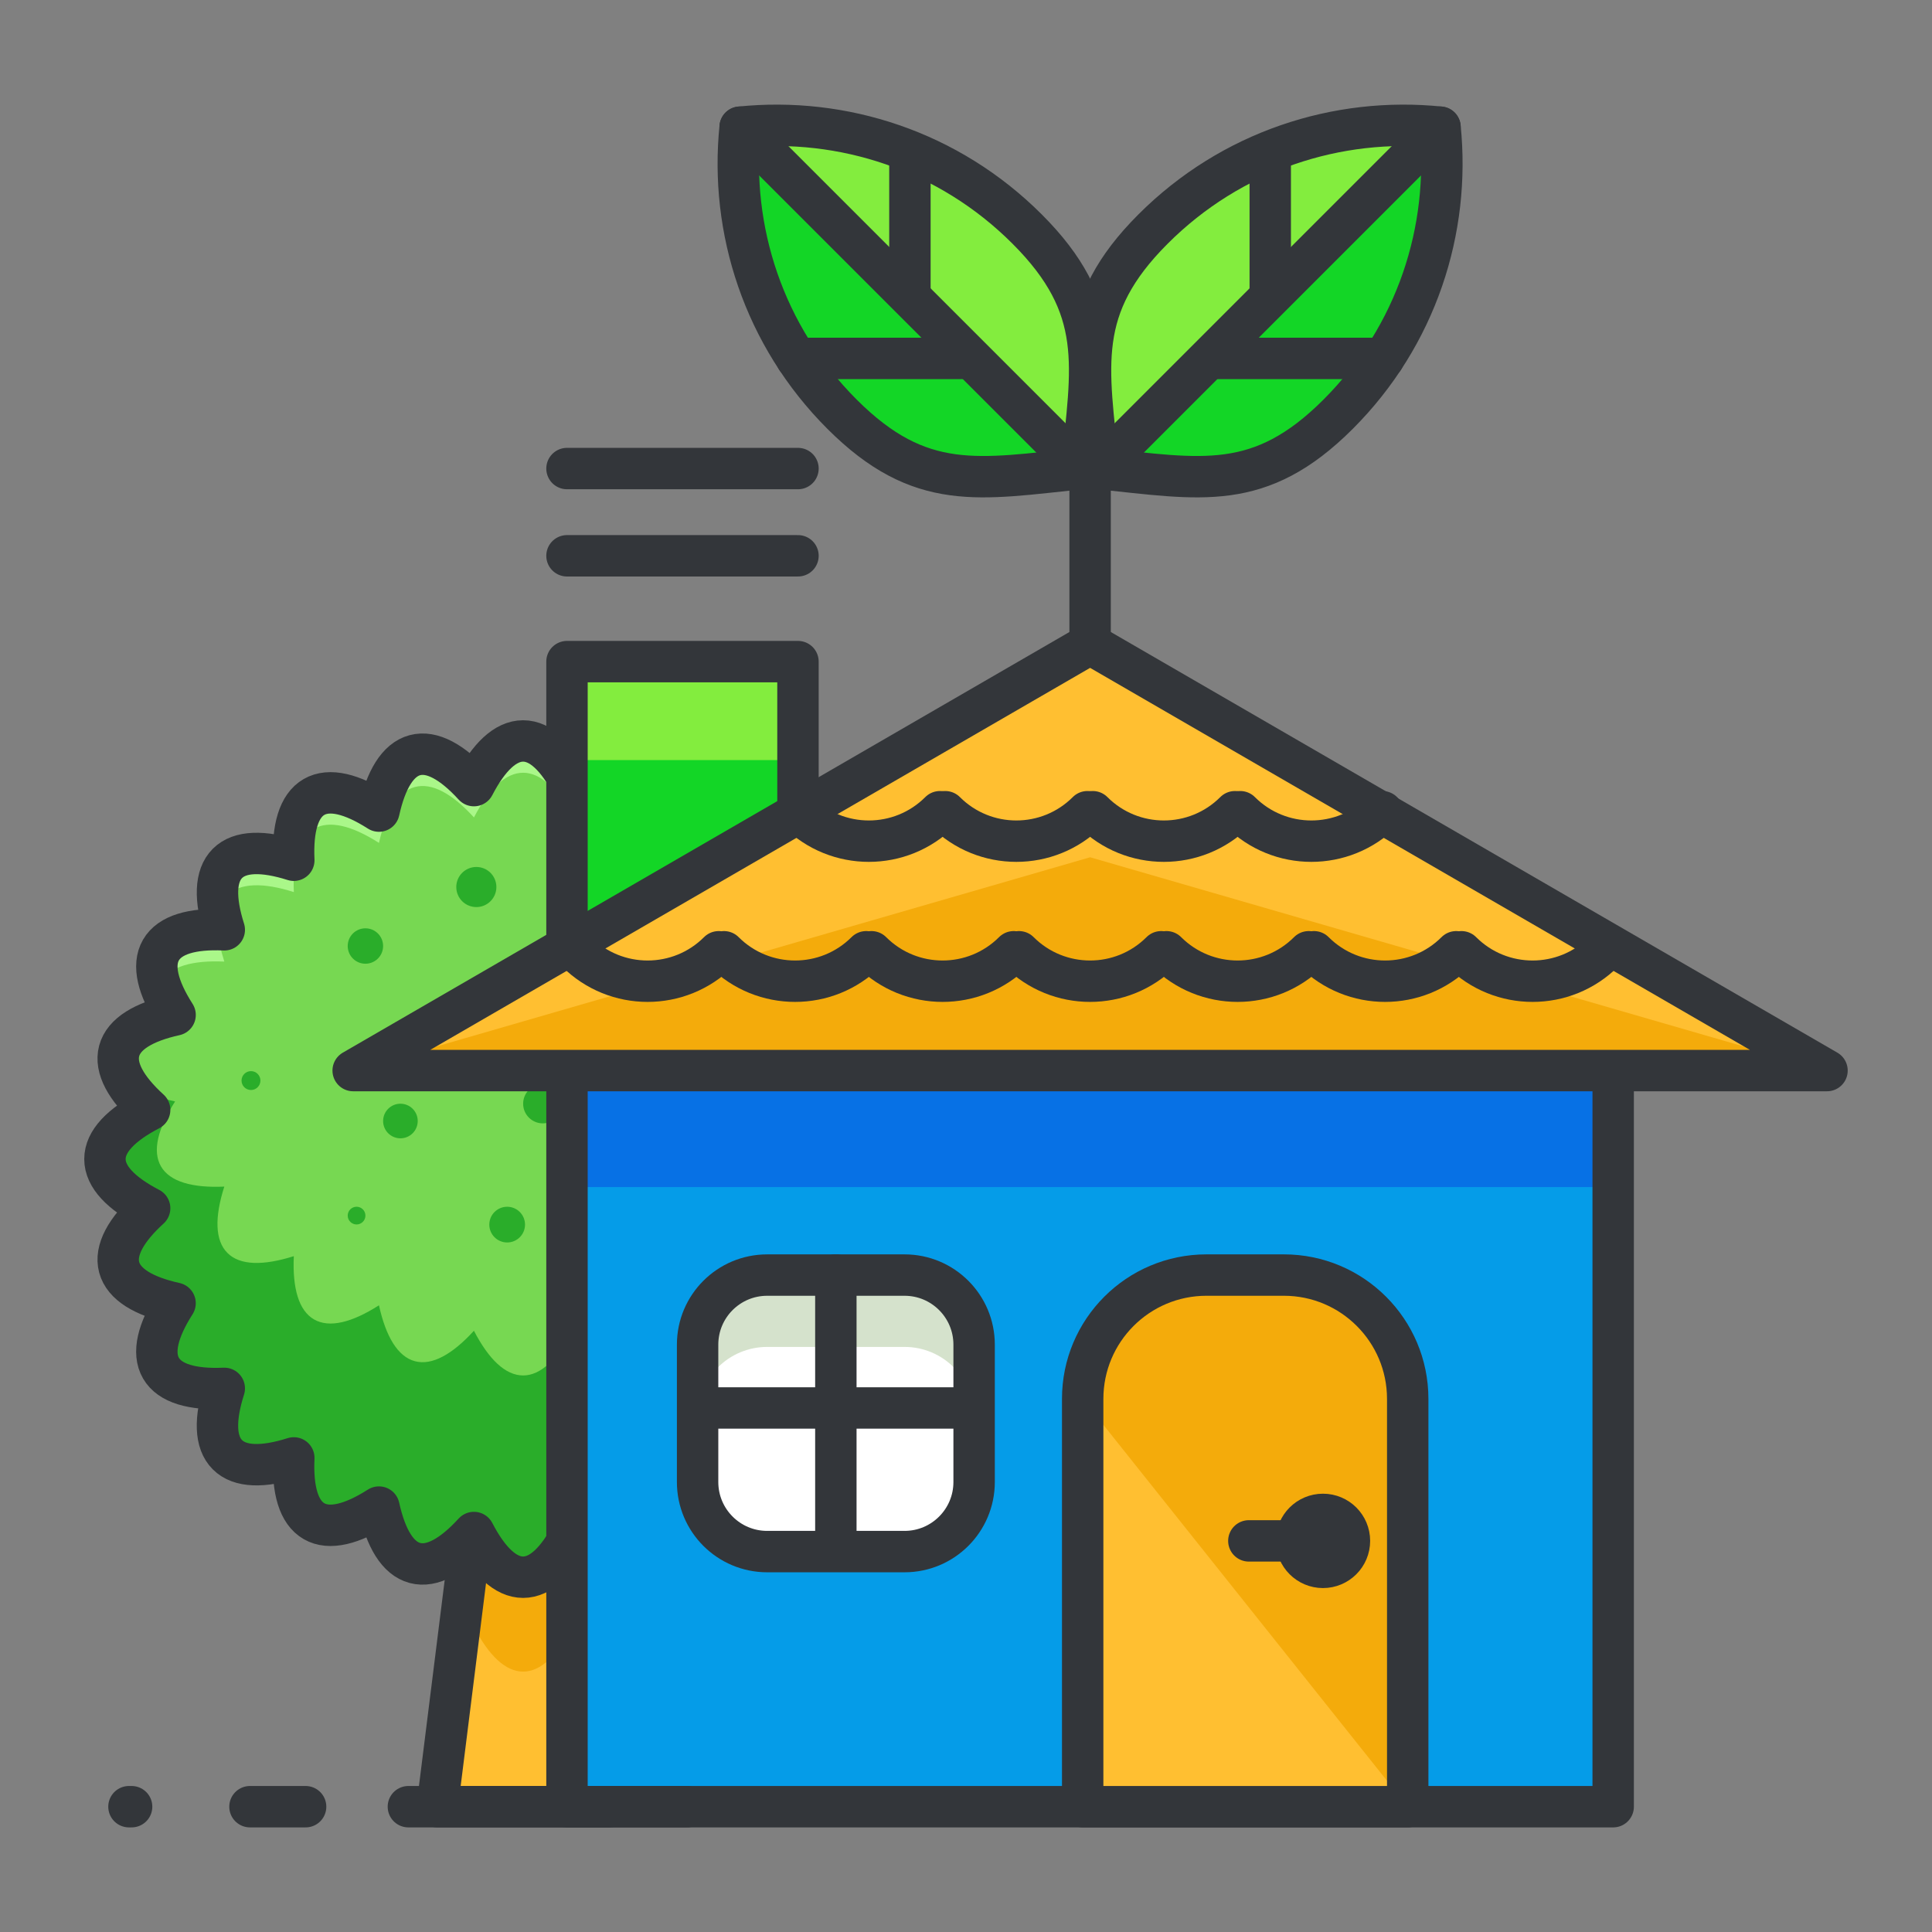 <?xml version="1.0" encoding="utf-8"?>
<!-- Generator: Adobe Illustrator 16.0.0, SVG Export Plug-In . SVG Version: 6.00 Build 0)  -->
<!DOCTYPE svg PUBLIC "-//W3C//DTD SVG 1.1//EN" "http://www.w3.org/Graphics/SVG/1.1/DTD/svg11.dtd">
<svg version="1.1" id="Layer_1" xmlns="http://www.w3.org/2000/svg" xmlns:xlink="http://www.w3.org/1999/xlink" x="0px" y="0px"
	 width="140px" height="140px" viewBox="0 0 140 140" enable-background="new 0 0 140 140" xml:space="preserve">
<rect x="0" y="0" width="140" height="140" fill="#808080" stroke="none"/>
<g>
	<g>
		<g>
			<g>
				<polygon fill="#FFBF31" points="44.132,130.92 31.683,130.92 34.359,109.517 41.455,109.517 				"/>
				<path fill="#F4AB0B" d="M41.455,109.517h-7.096l-1.187,9.503c0.382-0.316,0.773-0.692,1.172-1.129
					c1.071,2.066,2.281,3.24,3.564,3.24s2.49-1.174,3.562-3.239c0.398,0.436,0.789,0.813,1.173,1.13L41.455,109.517z"/>
			</g>
			
				<polygon fill="none" stroke="#33363A" stroke-width="3" stroke-linecap="round" stroke-linejoin="round" stroke-miterlimit="10" points="
				41.455,109.517 34.359,109.517 31.683,130.92 44.132,130.92 			"/>
			<g>
				<path fill="#2AAD2A" d="M64.968,87.554c2.066-1.071,3.238-2.28,3.238-3.563s-1.172-2.491-3.238-3.563
					c1.718-1.568,2.538-3.039,2.206-4.278c-0.331-1.237-1.777-2.103-4.05-2.604c1.252-1.96,1.664-3.595,1.023-4.704
					s-2.263-1.571-4.586-1.465c0.702-2.219,0.678-3.903-0.229-4.811c-0.907-0.906-2.592-0.931-4.81-0.229
					c0.104-2.323-0.357-3.944-1.468-4.586c-1.107-0.642-2.743-0.229-4.703,1.024c-0.5-2.272-1.363-3.719-2.603-4.051
					s-2.712,0.488-4.28,2.205c-1.071-2.064-2.278-3.237-3.562-3.237s-2.493,1.173-3.564,3.237c-1.569-1.717-3.04-2.537-4.279-2.205
					c-1.237,0.332-2.102,1.778-2.603,4.051c-1.96-1.253-3.594-1.664-4.705-1.024c-1.109,0.642-1.571,2.263-1.465,4.586
					c-2.218-0.701-3.903-0.677-4.809,0.229c-0.906,0.907-0.932,2.592-0.229,4.811c-2.324-0.106-3.945,0.354-4.588,1.465
					c-0.641,1.109-0.229,2.744,1.024,4.704c-2.272,0.501-3.719,1.366-4.052,2.604c-0.33,1.239,0.489,2.71,2.208,4.278
					c-2.066,1.072-3.24,2.281-3.24,3.563s1.174,2.491,3.24,3.563c-1.719,1.568-2.538,3.04-2.208,4.279
					c0.333,1.238,1.779,2.102,4.05,2.603c-1.252,1.96-1.663,3.594-1.022,4.704c0.64,1.109,2.264,1.57,4.588,1.467
					c-0.705,2.218-0.68,3.902,0.229,4.809c0.905,0.906,2.589,0.932,4.809,0.23c-0.106,2.323,0.355,3.943,1.465,4.585
					c1.111,0.641,2.745,0.229,4.705-1.022c0.5,2.271,1.365,3.717,2.603,4.049c1.238,0.332,2.71-0.489,4.279-2.206
					c1.071,2.065,2.281,3.239,3.564,3.239s2.49-1.174,3.562-3.238c1.568,1.717,3.041,2.537,4.279,2.205
					c1.24-0.332,2.104-1.778,2.604-4.05c1.96,1.253,3.596,1.665,4.703,1.023c1.11-0.642,1.572-2.262,1.468-4.585
					c2.218,0.701,3.902,0.677,4.809-0.23c0.907-0.906,0.932-2.591,0.229-4.811c2.324,0.105,3.945-0.355,4.586-1.465
					c0.641-1.11,0.229-2.744-1.023-4.704c2.272-0.501,3.719-1.365,4.05-2.603C67.506,90.595,66.686,89.123,64.968,87.554z"/>
				<path fill="#77D852" d="M64.148,84.52c0.641-1.11,0.229-2.744-1.023-4.705c2.272-0.5,3.719-1.365,4.05-2.602
					c0.033-0.124,0.045-0.251,0.057-0.379c0.003-0.052,0.013-0.104,0.011-0.153c0.002-0.05-0.008-0.103-0.011-0.152
					c-0.012-0.128-0.023-0.256-0.057-0.379c-0.331-1.237-1.777-2.103-4.05-2.604c1.252-1.96,1.664-3.595,1.023-4.704
					s-2.263-1.571-4.586-1.465c0.702-2.219,0.678-3.903-0.229-4.811c-0.907-0.906-2.592-0.931-4.81-0.229
					c0.104-2.323-0.357-3.944-1.468-4.586c-1.107-0.642-2.743-0.229-4.703,1.024c-0.5-2.272-1.363-3.719-2.603-4.051
					s-2.712,0.488-4.28,2.205c-1.071-2.064-2.278-3.237-3.562-3.237s-2.493,1.173-3.564,3.237c-1.569-1.717-3.04-2.537-4.279-2.205
					c-1.237,0.332-2.102,1.778-2.603,4.051c-1.96-1.253-3.594-1.664-4.705-1.024c-1.109,0.642-1.571,2.263-1.465,4.586
					c-2.218-0.701-3.903-0.677-4.809,0.229c-0.906,0.907-0.932,2.592-0.229,4.811c-2.324-0.106-3.945,0.354-4.588,1.465
					c-0.641,1.109-0.229,2.744,1.024,4.704c-2.272,0.501-3.719,1.366-4.052,2.604c-0.033,0.123-0.045,0.251-0.057,0.379
					c-0.002,0.05-0.009,0.103-0.009,0.152s0.007,0.102,0.009,0.153c0.012,0.128,0.023,0.255,0.057,0.379
					c0.333,1.236,1.779,2.102,4.05,2.602c-1.252,1.961-1.663,3.595-1.022,4.705c0.64,1.11,2.264,1.57,4.588,1.466
					c-0.705,2.218-0.68,3.903,0.229,4.809c0.905,0.907,2.589,0.933,4.809,0.231c-0.106,2.322,0.355,3.942,1.465,4.584
					c1.111,0.641,2.745,0.23,4.705-1.023c0.5,2.273,1.365,3.719,2.603,4.051c1.238,0.332,2.71-0.489,4.279-2.206
					c1.071,2.066,2.281,3.239,3.564,3.239s2.49-1.173,3.562-3.238c1.568,1.717,3.041,2.537,4.279,2.205
					c1.24-0.332,2.104-1.777,2.604-4.051c1.96,1.254,3.596,1.666,4.703,1.023c1.11-0.64,1.572-2.262,1.468-4.584
					c2.218,0.701,3.902,0.676,4.809-0.23c0.907-0.906,0.932-2.592,0.229-4.81C61.886,86.09,63.507,85.63,64.148,84.52z"/>
				<g>
					<path fill="#AAF789" d="M16.484,64.872c0.905-0.907,2.591-0.933,4.809-0.229c-0.106-2.324,0.355-3.945,1.465-4.586
						c1.111-0.641,2.745-0.229,4.705,1.023c0.501-2.271,1.365-3.719,2.603-4.051c1.239-0.332,2.71,0.488,4.279,2.205
						c1.071-2.064,2.281-3.238,3.564-3.238s2.49,1.174,3.562,3.238c1.568-1.717,3.041-2.537,4.28-2.205s2.103,1.779,2.603,4.051
						c1.96-1.253,3.596-1.666,4.703-1.023c1.11,0.641,1.572,2.262,1.468,4.586c2.218-0.703,3.902-0.678,4.81,0.229
						c0.283,0.284,0.473,0.652,0.587,1.083c0.282-1.518,0.112-2.688-0.587-3.389c-0.907-0.906-2.592-0.931-4.81-0.229
						c0.104-2.323-0.357-3.944-1.468-4.586c-1.107-0.642-2.743-0.229-4.703,1.024c-0.5-2.272-1.363-3.719-2.603-4.051
						s-2.712,0.488-4.28,2.205c-1.071-2.064-2.278-3.237-3.562-3.237s-2.493,1.173-3.564,3.237c-1.569-1.717-3.04-2.537-4.279-2.205
						c-1.237,0.332-2.102,1.778-2.603,4.051c-1.96-1.253-3.594-1.664-4.705-1.024c-1.109,0.642-1.571,2.263-1.465,4.586
						c-2.218-0.701-3.903-0.677-4.809,0.229c-0.702,0.701-0.871,1.871-0.587,3.389C16.01,65.524,16.199,65.156,16.484,64.872z"/>
					<path fill="#AAF789" d="M59.562,69.681c2.323-0.105,3.945,0.356,4.586,1.467c0.03,0.051,0.045,0.11,0.072,0.163
						c0.308-0.977,0.305-1.814-0.072-2.469c-0.596-1.031-2.045-1.495-4.109-1.474C59.994,68.051,59.833,68.825,59.562,69.681z"/>
					<path fill="#AAF789" d="M11.667,71.146c0.643-1.11,2.264-1.571,4.588-1.466c-0.271-0.855-0.432-1.63-0.478-2.313
						c-2.064-0.022-3.515,0.442-4.11,1.474c-0.377,0.653-0.381,1.492-0.071,2.469C11.622,71.256,11.637,71.198,11.667,71.146z"/>
				</g>
				
					<path fill="none" stroke="#33363A" stroke-width="3" stroke-linecap="round" stroke-linejoin="round" stroke-miterlimit="10" d="
					M64.968,87.554c2.066-1.071,3.238-2.28,3.238-3.563s-1.172-2.491-3.238-3.563c1.718-1.568,2.538-3.039,2.206-4.278
					c-0.331-1.237-1.777-2.103-4.05-2.604c1.252-1.96,1.664-3.595,1.023-4.704s-2.263-1.571-4.586-1.465
					c0.702-2.219,0.678-3.903-0.229-4.811c-0.907-0.906-2.592-0.931-4.81-0.229c0.104-2.323-0.357-3.944-1.468-4.586
					c-1.107-0.642-2.743-0.229-4.703,1.024c-0.5-2.272-1.363-3.719-2.603-4.051s-2.712,0.488-4.28,2.205
					c-1.071-2.064-2.278-3.237-3.562-3.237s-2.493,1.173-3.564,3.237c-1.569-1.717-3.04-2.537-4.279-2.205
					c-1.237,0.332-2.102,1.778-2.603,4.051c-1.96-1.253-3.594-1.664-4.705-1.024c-1.109,0.642-1.571,2.263-1.465,4.586
					c-2.218-0.701-3.903-0.677-4.809,0.229c-0.906,0.907-0.932,2.592-0.229,4.811c-2.324-0.106-3.945,0.354-4.588,1.465
					c-0.641,1.109-0.229,2.744,1.024,4.704c-2.272,0.501-3.719,1.366-4.052,2.604c-0.33,1.239,0.489,2.71,2.208,4.278
					c-2.066,1.072-3.24,2.281-3.24,3.563s1.174,2.491,3.24,3.563c-1.719,1.568-2.538,3.04-2.208,4.279
					c0.333,1.238,1.779,2.102,4.05,2.603c-1.252,1.96-1.663,3.594-1.022,4.704c0.64,1.109,2.264,1.57,4.588,1.467
					c-0.705,2.218-0.68,3.902,0.229,4.809c0.905,0.906,2.589,0.932,4.809,0.23c-0.106,2.323,0.355,3.943,1.465,4.585
					c1.111,0.641,2.745,0.229,4.705-1.022c0.5,2.271,1.365,3.717,2.603,4.049c1.238,0.332,2.71-0.489,4.279-2.206
					c1.071,2.065,2.281,3.239,3.564,3.239s2.49-1.174,3.562-3.238c1.568,1.717,3.041,2.537,4.279,2.205
					c1.24-0.332,2.104-1.778,2.604-4.05c1.96,1.253,3.596,1.665,4.703,1.023c1.11-0.642,1.572-2.262,1.468-4.585
					c2.218,0.701,3.902,0.677,4.809-0.23c0.907-0.906,0.932-2.591,0.229-4.811c2.324,0.105,3.945-0.355,4.586-1.465
					c0.641-1.11,0.229-2.744-1.023-4.704c2.272-0.501,3.719-1.365,4.05-2.603C67.506,90.595,66.686,89.123,64.968,87.554z"/>
			</g>
			<circle fill="#2AAD2A" cx="26.479" cy="68.552" r="1.283"/>
			<ellipse fill="#2AAD2A" cx="26.48" cy="82.658" rx="0" ry="0.17"/>
			<circle fill="#2AAD2A" cx="39.333" cy="79.979" r="1.424"/>
			<circle fill="#2AAD2A" cx="34.772" cy="74.963" r="0.685"/>
			<circle fill="#2AAD2A" cx="43.322" cy="68.295" r="2.565"/>
			<circle fill="#2AAD2A" cx="51.783" cy="77.617" r="0.937"/>
			<circle fill="#2AAD2A" cx="18.187" cy="78.302" r="0.684"/>
			<path fill="#2AAD2A" d="M26.48,88.087c0,0.354-0.287,0.642-0.643,0.642c-0.351,0-0.641-0.287-0.641-0.642s0.29-0.642,0.641-0.642
				C26.193,87.445,26.48,87.732,26.48,88.087z"/>
			<circle fill="#2AAD2A" cx="36.751" cy="88.74" r="1.294"/>
			<circle fill="#2AAD2A" cx="29.016" cy="81.233" r="1.254"/>
			<circle fill="#2AAD2A" cx="46.931" cy="85.034" r="1.043"/>
			<circle fill="#2AAD2A" cx="34.517" cy="64.277" r="1.453"/>
			<circle fill="#2AAD2A" cx="56.573" cy="73.852" r="1.282"/>
			<g>
				
					<line fill="none" stroke="#33363A" stroke-width="3" stroke-linecap="round" stroke-linejoin="round" stroke-miterlimit="10" x1="50.241" y1="117.152" x2="43.488" y2="123.906"/>
				
					<line fill="none" stroke="#33363A" stroke-width="3" stroke-linecap="round" stroke-linejoin="round" stroke-miterlimit="10" x1="46.071" y1="115.608" x2="46.071" y2="120.529"/>
			</g>
		</g>
		<g>
			<g>
				<rect x="41.086" y="47.943" fill="#83ED3E" width="16.738" height="22.092"/>
				<rect x="41.086" y="55.079" fill="#13D626" width="16.738" height="22.092"/>
				
					<rect x="41.086" y="47.943" fill="none" stroke="#33363A" stroke-width="3" stroke-linecap="round" stroke-linejoin="round" stroke-miterlimit="10" width="16.738" height="22.092"/>
				<rect x="41.086" y="68.958" fill="#059CE8" width="75.811" height="61.962"/>
				<rect x="41.086" y="68.958" fill="#0771E5" width="75.811" height="17.063"/>
				
					<rect x="41.086" y="68.958" fill="none" stroke="#33363A" stroke-width="3" stroke-linecap="round" stroke-linejoin="round" stroke-miterlimit="10" width="75.811" height="61.962"/>
				<g>
					<g>
						<path fill="#FFBF31" d="M93.034,92.396h-5.606c-4.957,0-8.973,4.017-8.973,8.971v29.553h23.553v-29.553
							C102.007,96.413,97.988,92.396,93.034,92.396z"/>
						<path fill="#F4AB0B" d="M102.007,130.92v-29.553c0-4.954-4.02-8.971-8.974-8.971h-5.606c-4.957,0-8.973,4.017-8.973,8.971"/>
						
							<path fill="none" stroke="#33363A" stroke-width="3" stroke-linecap="round" stroke-linejoin="round" stroke-miterlimit="10" d="
							M93.034,92.396h-5.606c-4.957,0-8.973,4.017-8.973,8.971v29.553h23.553v-29.553C102.007,96.413,97.988,92.396,93.034,92.396z"
							/>
					</g>
					<g>
						
							<line fill="none" stroke="#33363A" stroke-width="3" stroke-linecap="round" stroke-linejoin="round" stroke-miterlimit="10" x1="90.496" y1="111.658" x2="95.206" y2="111.658"/>
						
							<path fill="none" stroke="#33363A" stroke-width="3" stroke-linecap="round" stroke-linejoin="round" stroke-miterlimit="10" d="
							M97.786,111.658c0,1.059-0.857,1.919-1.918,1.919l0,0c-1.06,0-1.919-0.86-1.919-1.919l0,0c0-1.061,0.859-1.919,1.919-1.919
							l0,0C96.928,109.739,97.786,110.598,97.786,111.658L97.786,111.658z"/>
					</g>
				</g>
				<g>
					<path fill="#FFFFFF" d="M70.588,107.393c0,2.783-2.257,5.041-5.04,5.041h-9.956c-2.785,0-5.041-2.258-5.041-5.041v-9.956
						c0-2.784,2.256-5.04,5.041-5.04h9.956c2.783,0,5.04,2.256,5.04,5.04V107.393z"/>
					<path fill="#D5E2CC" d="M65.548,92.396h-9.956c-2.785,0-5.041,2.256-5.041,5.04v5.209c0-2.784,2.256-5.042,5.041-5.042h9.956
						c2.783,0,5.04,2.258,5.04,5.042v-5.209C70.588,94.652,68.332,92.396,65.548,92.396z"/>
					
						<path fill="none" stroke="#33363A" stroke-width="3" stroke-linecap="round" stroke-linejoin="round" stroke-miterlimit="10" d="
						M70.588,107.393c0,2.783-2.257,5.041-5.04,5.041h-9.956c-2.785,0-5.041-2.258-5.041-5.041v-9.956
						c0-2.784,2.256-5.04,5.041-5.04h9.956c2.783,0,5.04,2.256,5.04,5.04V107.393z"/>
					
						<line fill="none" stroke="#33363A" stroke-width="3" stroke-linecap="round" stroke-linejoin="round" stroke-miterlimit="10" x1="60.569" y1="92.396" x2="60.569" y2="111.658"/>
					
						<line fill="none" stroke="#33363A" stroke-width="3" stroke-linecap="round" stroke-linejoin="round" stroke-miterlimit="10" x1="70.2" y1="102.027" x2="50.938" y2="102.027"/>
				</g>
				<g>
					<polyline fill="#FFBF31" points="25.592,77.578 78.993,46.663 132.392,77.578 					"/>
					<polyline fill="#F4AB0B" points="25.592,77.578 78.993,62.121 132.392,77.578 					"/>
					
						<polygon fill="none" stroke="#33363A" stroke-width="3" stroke-linecap="round" stroke-linejoin="round" stroke-miterlimit="10" points="
						78.993,46.663 25.592,77.578 132.392,77.578 					"/>
					<g>
						
							<path fill="none" stroke="#33363A" stroke-width="3" stroke-linecap="round" stroke-linejoin="round" stroke-miterlimit="10" d="
							M52.079,68.969c-2.845,2.844-7.458,2.844-10.302,0"/>
						
							<path fill="none" stroke="#33363A" stroke-width="3" stroke-linecap="round" stroke-linejoin="round" stroke-miterlimit="10" d="
							M62.767,68.969c-2.845,2.844-7.458,2.844-10.303,0"/>
						
							<path fill="none" stroke="#33363A" stroke-width="3" stroke-linecap="round" stroke-linejoin="round" stroke-miterlimit="10" d="
							M73.456,68.969c-2.845,2.844-7.458,2.844-10.303,0"/>
						
							<path fill="none" stroke="#33363A" stroke-width="3" stroke-linecap="round" stroke-linejoin="round" stroke-miterlimit="10" d="
							M84.143,68.969c-2.843,2.844-7.457,2.844-10.302,0"/>
						
							<path fill="none" stroke="#33363A" stroke-width="3" stroke-linecap="round" stroke-linejoin="round" stroke-miterlimit="10" d="
							M94.833,68.969c-2.844,2.844-7.457,2.844-10.304,0"/>
						
							<path fill="none" stroke="#33363A" stroke-width="3" stroke-linecap="round" stroke-linejoin="round" stroke-miterlimit="10" d="
							M105.52,68.969c-2.845,2.844-7.459,2.844-10.303,0"/>
						
							<path fill="none" stroke="#33363A" stroke-width="3" stroke-linecap="round" stroke-linejoin="round" stroke-miterlimit="10" d="
							M116.208,68.969c-2.844,2.844-7.458,2.844-10.303,0"/>
					</g>
					<g>
						
							<path fill="none" stroke="#33363A" stroke-width="3" stroke-linecap="round" stroke-linejoin="round" stroke-miterlimit="10" d="
							M68.112,58.82c-2.845,2.846-7.458,2.846-10.304,0"/>
						
							<path fill="none" stroke="#33363A" stroke-width="3" stroke-linecap="round" stroke-linejoin="round" stroke-miterlimit="10" d="
							M78.799,58.82c-2.844,2.846-7.458,2.846-10.302,0"/>
						
							<path fill="none" stroke="#33363A" stroke-width="3" stroke-linecap="round" stroke-linejoin="round" stroke-miterlimit="10" d="
							M89.489,58.82c-2.846,2.846-7.458,2.846-10.303,0"/>
						
							<path fill="none" stroke="#33363A" stroke-width="3" stroke-linecap="round" stroke-linejoin="round" stroke-miterlimit="10" d="
							M100.175,58.82c-2.844,2.846-7.457,2.846-10.302,0"/>
					</g>
				</g>
			</g>
			<g>
				<g>
					<g>
						<g>
							<path fill="#83ED3E" d="M74.431,16.6c5.688,5.687,4.701,9.932,3.942,17.354c-7.423,0.762-11.67,1.747-17.356-3.939
								c-5.688-5.687-8.145-13.378-7.383-20.799C61.054,8.455,68.745,10.912,74.431,16.6z"/>
							<path fill="#13D626" d="M53.634,9.215l24.739,24.738c-7.423,0.762-11.67,1.747-17.356-3.939
								C55.33,24.327,52.873,16.636,53.634,9.215z"/>
							
								<path fill="none" stroke="#33363A" stroke-width="3" stroke-linecap="round" stroke-linejoin="round" stroke-miterlimit="10" d="
								M74.431,16.6c5.688,5.687,4.701,9.932,3.942,17.354c-7.423,0.762-11.67,1.747-17.356-3.939
								c-5.688-5.687-8.145-13.378-7.383-20.799C61.054,8.455,68.745,10.912,74.431,16.6z"/>
						</g>
						
							<line fill="none" stroke="#33363A" stroke-width="3" stroke-linecap="round" stroke-linejoin="round" stroke-miterlimit="10" x1="53.634" y1="9.215" x2="78.374" y2="33.953"/>
						
							<line fill="none" stroke="#33363A" stroke-width="3" stroke-linecap="round" stroke-linejoin="round" stroke-miterlimit="10" x1="57.719" y1="25.973" x2="69.677" y2="25.973"/>
						
							<line fill="none" stroke="#33363A" stroke-width="3" stroke-linecap="round" stroke-linejoin="round" stroke-miterlimit="10" x1="65.936" y1="11.676" x2="65.936" y2="20.924"/>
					</g>
					<g>
						<g>
							<path fill="#83ED3E" d="M83.552,16.6c-5.686,5.687-4.7,9.932-3.941,17.354c7.424,0.762,11.669,1.747,17.356-3.939
								c5.687-5.687,8.145-13.378,7.382-20.799C96.93,8.455,89.239,10.912,83.552,16.6z"/>
							<path fill="#13D626" d="M104.349,9.215L79.611,33.953c7.424,0.762,11.669,1.747,17.356-3.939
								C102.654,24.327,105.112,16.636,104.349,9.215z"/>
							
								<path fill="none" stroke="#33363A" stroke-width="3" stroke-linecap="round" stroke-linejoin="round" stroke-miterlimit="10" d="
								M83.552,16.6c-5.686,5.687-4.7,9.932-3.941,17.354c7.424,0.762,11.669,1.747,17.356-3.939
								c5.687-5.687,8.145-13.378,7.382-20.799C96.93,8.455,89.239,10.912,83.552,16.6z"/>
						</g>
						
							<line fill="none" stroke="#33363A" stroke-width="3" stroke-linecap="round" stroke-linejoin="round" stroke-miterlimit="10" x1="104.349" y1="9.215" x2="79.611" y2="33.953"/>
						
							<line fill="none" stroke="#33363A" stroke-width="3" stroke-linecap="round" stroke-linejoin="round" stroke-miterlimit="10" x1="100.265" y1="25.973" x2="88.306" y2="25.973"/>
						
							<line fill="none" stroke="#33363A" stroke-width="3" stroke-linecap="round" stroke-linejoin="round" stroke-miterlimit="10" x1="92.047" y1="11.676" x2="92.047" y2="20.924"/>
					</g>
				</g>
				
					<line fill="none" stroke="#33363A" stroke-width="3" stroke-linecap="round" stroke-linejoin="round" stroke-miterlimit="10" x1="78.993" y1="35.429" x2="78.993" y2="46.251"/>
			</g>
		</g>
		
			<line fill="none" stroke="#33363A" stroke-width="3" stroke-linecap="round" stroke-linejoin="round" stroke-miterlimit="10" x1="41.086" y1="40.275" x2="57.825" y2="40.275"/>
		
			<line fill="none" stroke="#33363A" stroke-width="3" stroke-linecap="round" stroke-linejoin="round" stroke-miterlimit="10" x1="41.086" y1="33.953" x2="57.825" y2="33.953"/>
	</g>
	<g>
		
			<line fill="none" stroke="#33363A" stroke-width="3" stroke-linecap="round" stroke-linejoin="round" stroke-miterlimit="10" x1="49.783" y1="130.92" x2="29.593" y2="130.92"/>
		
			<line fill="none" stroke="#33363A" stroke-width="3" stroke-linecap="round" stroke-linejoin="round" stroke-miterlimit="10" x1="22.146" y1="130.92" x2="18.114" y2="130.92"/>
		
			<line fill="none" stroke="#33363A" stroke-width="3" stroke-linecap="round" stroke-linejoin="round" stroke-miterlimit="10" x1="9.345" y1="130.92" x2="9.537" y2="130.92"/>
	</g>
</g>
</svg>
